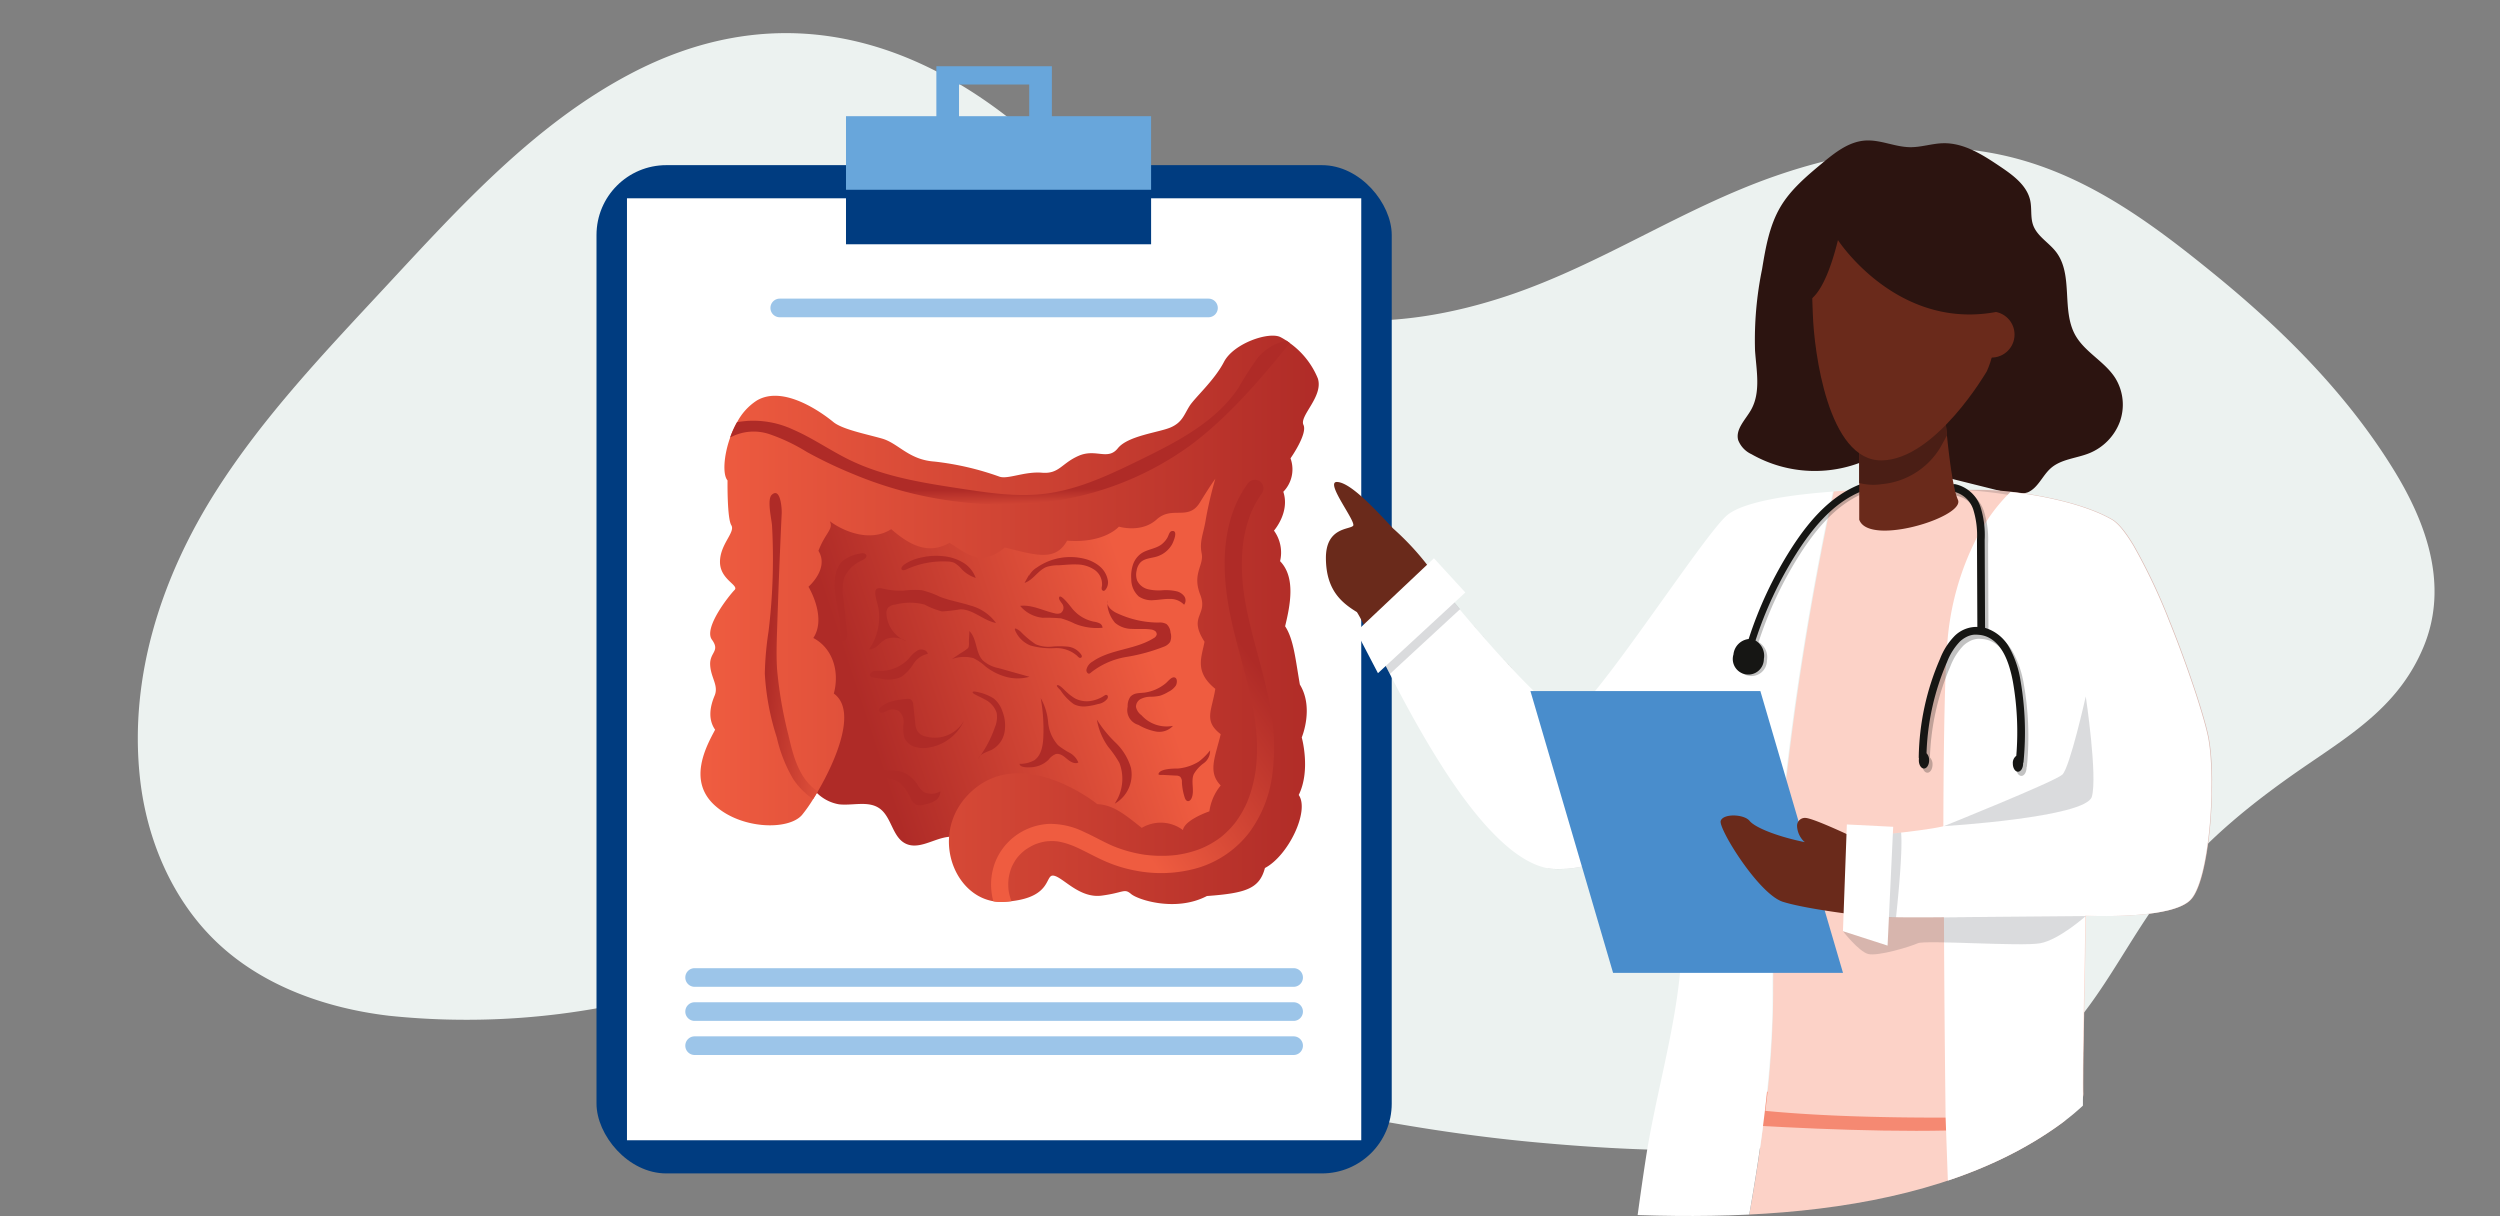 <?xml version="1.0" encoding="UTF-8"?> <svg xmlns="http://www.w3.org/2000/svg" xmlns:xlink="http://www.w3.org/1999/xlink" width="384.673" height="187.104" viewBox="0 0 384.673 187.104"><rect x="0" y="0" width="384.673" height="187.104" fill="#808080" stroke="none"/><defs><linearGradient id="a" x1="0.784" y1="0.432" x2="0.243" y2="0.57" gradientUnits="objectBoundingBox"><stop offset="0" stop-color="#ef5c40"></stop><stop offset="1" stop-color="#af2b27"></stop></linearGradient><linearGradient id="b" x1="0" y1="0.5" x2="1" y2="0.5" xlink:href="#a"></linearGradient><linearGradient id="c" x1="1.353" y1="1.084" x2="0.172" y2="0.356" xlink:href="#a"></linearGradient><linearGradient id="d" x1="0.522" y1="1.083" x2="0.517" y2="0.909" xlink:href="#a"></linearGradient><linearGradient id="e" x1="0.495" y1="0.835" x2="0.903" y2="0.404" xlink:href="#a"></linearGradient><clipPath id="f"><path d="M225.842,1273.69a106.725,106.725,0,0,0-21.508,1.823,125.1,125.1,0,0,1-37.712,1.8c-10.536-1.25-21.083-4.954-28.786-12.249-7.542-7.143-11.834-17.311-12.945-27.639-1.839-17.093,3.724-33.846,12.847-48.144,7.955-12.469,18.245-23.243,28.311-34.079,12.391-13.338,24.895-27.174,41-35.656,22.635-11.919,44.566-7.495,63.923,7.84,16.614,13.162,31.892,31.374,54.431,33.311,9.678.832,19.448-.914,28.658-4,15.591-5.223,29.171-14.61,44.726-20.021,11.553-4.018,24.044-6.044,36.084-3.888,14.7,2.632,26.342,11.253,37.642,20.474,11.489,9.375,22.131,20.032,29.926,32.731,5.473,8.915,9.185,19.361,4.913,29.586-3.946,9.44-11.369,14.171-19.422,19.669-8.884,6.065-17.464,12.832-24,21.466-7.333,9.69-12.024,21.373-22.051,28.769-22.117,16.313-57.176,15.424-83.194,13.034-22.518-2.069-44.658-7.1-66.559-12.722-15.6-4.007-31.174-8.335-47.125-10.58A149.937,149.937,0,0,0,225.842,1273.69Z" transform="translate(-124.54 -1112.736)" fill="none"></path></clipPath><clipPath id="g"><path d="M470.071,1309.983h133.95V1116.33H382.59Z" transform="translate(-382.59 -1116.33)" fill="none"></path></clipPath></defs><g transform="translate(-124.54 -1112.736)"><path d="M252.208,1285.239a98.054,98.054,0,0,0-19.76,1.675,114.942,114.942,0,0,1-34.646,1.654c-9.679-1.149-19.369-4.552-26.446-11.254-6.929-6.562-10.871-15.9-11.892-25.392-1.69-15.7,3.421-31.094,11.8-44.229,7.308-11.455,16.761-21.353,26.008-31.308,11.384-12.255,22.871-24.965,37.67-32.758,20.795-10.949,40.943-6.885,58.726,7.2,15.263,12.092,29.3,28.823,50.005,30.6,8.891.764,17.867-.84,26.329-3.674,14.323-4.8,26.8-13.423,41.09-18.393,10.613-3.692,22.089-5.553,33.15-3.572,13.505,2.418,24.2,10.338,34.582,18.809,10.555,8.613,20.331,18.4,27.493,30.07,5.029,8.19,8.439,17.787,4.513,27.18-3.624,8.673-10.444,13.02-17.843,18.071-8.161,5.572-16.044,11.789-22.047,19.721-6.737,8.9-11.047,19.636-20.258,26.43-20.319,14.987-52.527,14.171-76.43,11.974-20.687-1.9-41.027-6.52-61.148-11.688-14.333-3.682-28.639-7.657-43.293-9.72A137.658,137.658,0,0,0,252.208,1285.239Z" transform="translate(-13.396 -19.537)" fill="#ecf2f0"></path><g transform="translate(216.324 1122.93)"><g transform="translate(52.291)"><path d="M363.8,1129.369h-4.169v10.8h3.487v-7.989h10.8v7.989h3.487v-10.8H363.8Z" transform="translate(-359.628 -1129.369)" fill="#68a6db"></path></g><g transform="translate(0 15.217)"><rect width="122.361" height="155.142" rx="10.746" fill="#003c80"></rect><g transform="translate(4.688 5.101)"><rect width="112.984" height="144.939" fill="#fff"></rect></g><g transform="translate(15.994 26.228)"><path d="M386.731,1232.475a5.37,5.37,0,0,0-1-3.149c-1.555-1.737-4.377-.786-6.5.17-10.273,4.619-21.656,6.456-32.92,6.383s-22.445-2.008-33.391-4.664c.12,9.7-5.312,19.035-4.169,28.672a26.365,26.365,0,0,0,3.515,10,35.738,35.738,0,0,0,6.491,8.593,8.017,8.017,0,0,0,.9-2.665,6.365,6.365,0,0,0,5.238,5.446c2.113.233,4.5-.594,6.235.633,1.867,1.321,1.962,4.422,4.021,5.416,1.835.886,3.9-.476,5.883-.922,3.191-.715,6.347,1,9.419,2.114,7.023,2.556,14.736,2.087,22.194,1.585,4.065-.274,8.435-.666,11.542-3.3,3.83-3.251,4.516-8.824,4.686-13.845C389.333,1259.432,388.031,1245.931,386.731,1232.475Z" transform="translate(-303.572 -1209.139)" fill="url(#a)"></path><path d="M392.922,1258.825s1.416,5.037-.465,8.856c1.715,2.436-1.606,9.355-5.2,11.236-.83,3.155-2.885,3.875-8.925,4.311-4.753,2.49-10.586.6-11.665-.311s-1.079-.208-4.525.249-5.936-2.823-7.389-3.072c-1.372-.235-.189,3.2-6.492,3.927q-.554.064-1.188.1a7.19,7.19,0,0,1-1.6-.09c-6.609-1.116-9.9-11.326-3.045-17.179,7.389-6.31,17.656,1.134,19.04,2.241,2.408.11,4.124,1.495,6.836,3.653a5.7,5.7,0,0,1,6.337.332c.276-1.6,4.068-2.878,4.068-2.878a7.953,7.953,0,0,1,1.744-3.985c-2.048-2.075-.83-4.4,0-7.887-2.657-2.048-1.384-3.542-.83-6.974-3.266-2.657-2.1-4.87-1.661-7.25-2.6-4.041.609-3.985-.664-7.251s.609-4.483.222-6.365.332-3.1.664-5.369a60.737,60.737,0,0,1,1.439-6.088s-.609.775-2.38,3.653-4.262.443-6.642,2.6-5.812,1.107-5.812,1.107-2.214,2.6-7.97,2.158c-1.771,3.21-4.7,2.27-9.575,1.051-3.708,3.1-5.812.941-8.524-.719-3.542,2.048-6.586-.056-8.967-2.1-3.155,2.048-7.292.388-9.451-1.231.623,1.245-.705,1.785-1.744,4.566,1.7,2.74-1.536,5.521-1.536,5.521s2.865,4.691.747,7.887c2.989,1.578,4.068,5.148,3.155,8.552,3.632,2.585.325,10.284-2.472,15.073-.241.411-.477.8-.706,1.165a22.258,22.258,0,0,1-1.72,2.443c-2.076,2.407-9.465,2.241-13.533-1.578s-1.163-9.05.166-11.541c-1.163-1.66-.747-3.653-.083-5.23s-.581-2.74-.68-4.732,1.593-2.076.265-3.9,2.74-6.891,3.487-7.638-2.242-1.578-2.242-4.318,2.408-4.566,1.744-5.646-.581-6.891-.581-6.891c-.764-.874-.609-3.757.4-6.589a15.154,15.154,0,0,1,1.071-2.374,8.88,8.88,0,0,1,3.015-3.324c4.234-2.532,10.406,2.158,11.789,3.293s4.926,1.826,7.472,2.545,4.1,3.267,8.081,3.543a44.018,44.018,0,0,1,10.019,2.325c1.272.443,3.874-.83,6.531-.609s2.989-1.44,5.646-2.6,4.483.776,6.032-1.162,6.366-2.436,8.136-3.21,2.048-1.937,2.879-3.266,3.819-3.93,5.313-6.808,6.919-4.7,8.69-3.819a8.382,8.382,0,0,1,.925.55c.169.113.343.237.52.37a12.51,12.51,0,0,1,4.311,5.445c.886,2.768-2.879,5.756-2.214,7.14s-1.992,5.147-1.992,5.147a4.947,4.947,0,0,1-1.107,5.147c1.052,3.155-1.439,5.978-1.439,5.978a5.737,5.737,0,0,1,.941,4.7c2.435,2.491,1.55,6.808.775,10.018,1.328,1.992,1.606,5.2,2.27,8.967C394.837,1254.287,392.922,1258.825,392.922,1258.825Z" transform="translate(-300.401 -1196.997)" fill="url(#b)"></path><path d="M324.7,1282.452c-.241.411-.477.8-.706,1.165a11.161,11.161,0,0,1-3.081-3.106,22.289,22.289,0,0,1-2.507-6.371,38.8,38.8,0,0,1-1.843-9.836,49.041,49.041,0,0,1,.574-6.491q.352-2.894.52-5.807a93.069,93.069,0,0,0,.018-10.428c-.053-.975-.824-4.077-.032-4.786,1.338-1.2,1.549,2.144,1.519,2.785q-.424,9.106-.716,18.214c-.063,1.934-.12,3.873,0,5.806a63.412,63.412,0,0,0,1.747,10.166c.679,2.972,1.484,6.16,3.806,8.135C324.224,1282.088,324.462,1282.27,324.7,1282.452Z" transform="translate(-306.659 -1212.304)" fill="url(#c)"></path><path d="M393.959,1198.63c-4.5,5.606-9.527,11.446-15.271,15.723a47.742,47.742,0,0,1-25.319,9.03,60.385,60.385,0,0,1-26.626-4.609,68.217,68.217,0,0,1-7.071-3.373,28.387,28.387,0,0,0-5.82-2.765,7.6,7.6,0,0,0-6.013.541,15.152,15.152,0,0,1,1.071-2.374c.556-.1,1.143-.149,1.538-.189a14.5,14.5,0,0,1,7.118,1.347c3.033,1.316,5.758,3.25,8.735,4.691,5.318,2.575,11.261,3.5,17.1,4.39,4.236.647,8.534,1.3,12.79.79,5.209-.62,10.045-2.928,14.758-5.231,5.692-2.781,11.628-5.826,15.13-11.1a49.6,49.6,0,0,1,2.984-4.636,7.787,7.787,0,0,1,4.375-2.6C393.608,1198.373,393.782,1198.5,393.959,1198.63Z" transform="translate(-303.281 -1197.486)" fill="url(#d)"></path><path d="M342.712,1269.83a2.175,2.175,0,0,0,1.411-.643,5.979,5.979,0,0,1,1.247-.973,3.712,3.712,0,0,1,3.135.376,4.828,4.828,0,0,1-3.1-4.221,1.43,1.43,0,0,1,.194-.905,1.691,1.691,0,0,1,1.142-.525,8.9,8.9,0,0,1,4.509-.01,12.488,12.488,0,0,0,2.7,1.059,25.817,25.817,0,0,0,2.82-.325c1.977-.009,3.547,1.736,5.491,2.1a7.134,7.134,0,0,0-3.969-2.689c-1.552-.5-3.182-.758-4.7-1.355a13.479,13.479,0,0,0-2.765-1,13.2,13.2,0,0,0-2.732.061,11.529,11.529,0,0,1-3.25-.3c-.852-.2-1.261-.023-1.146.94.107.9.478,1.734.552,2.651a9.051,9.051,0,0,1-.219,2.837A8.361,8.361,0,0,1,342.712,1269.83Z" transform="translate(-316.782 -1221.546)" fill="#af2b27"></path><path d="M363.532,1275.491a5.544,5.544,0,0,1,3.265-.164,7.466,7.466,0,0,1,1.891,1.283,8.872,8.872,0,0,0,3.207,1.62,6.808,6.808,0,0,0,3.576-.017l-4.747-1.332a5.041,5.041,0,0,1-2.47-1.223c-1.118-1.229-.844-3.327-2.035-4.486,0,.5-.047,1-.07,1.495-.015.338.083.914-.173,1.165a8.375,8.375,0,0,1-1.158.784Z" transform="translate(-324.842 -1225.714)" fill="#af2b27"></path><path d="M346.757,1288.712a11.291,11.291,0,0,1,2.643-.5,1.094,1.094,0,0,1,.746.1,1.106,1.106,0,0,1,.344.831l.294,2.693a3.019,3.019,0,0,0,.374,1.367,2.035,2.035,0,0,0,1.353.808,5.166,5.166,0,0,0,5.8-2.477,7.259,7.259,0,0,1-5.572,4.183,4.415,4.415,0,0,1-2.129-.174,2.524,2.524,0,0,1-1.514-1.442,5.852,5.852,0,0,1-.1-2.109,2.2,2.2,0,0,0-.715-1.91,1.867,1.867,0,0,0-1.5-.175c-.314.074-1.046.568-1.33.4C344.52,1289.741,346.472,1288.814,346.757,1288.712Z" transform="translate(-317.744 -1232.302)" fill="#af2b27"></path><path d="M382.827,1297.55c1.058-.778,1.294-2.245,1.349-3.558a27.529,27.529,0,0,0-.4-5.979,9.163,9.163,0,0,1,1.14,3.711,6.122,6.122,0,0,0,1.519,3.532,11.011,11.011,0,0,0,1.752,1.15,3.052,3.052,0,0,1,1.385,1.519c-.589.281-1.262-.137-1.76-.558s-1.093-.9-1.726-.744a2.619,2.619,0,0,0-1.1.862,4.081,4.081,0,0,1-2.314,1.131c-.436.063-2.132.188-2.15-.494A4.39,4.39,0,0,0,382.827,1297.55Z" transform="translate(-331.419 -1232.233)" fill="#af2b27"></path><path d="M405.179,1300.85a8.8,8.8,0,0,0-2.358-3.887,18.334,18.334,0,0,1-2.893-3.561,10.154,10.154,0,0,0,1.733,4.177,16.682,16.682,0,0,1,1.739,2.5,6.827,6.827,0,0,1-.227,5.388l-.488.873A5.168,5.168,0,0,0,405.179,1300.85Z" transform="translate(-338.933 -1234.319)" fill="#af2b27"></path><path d="M418.4,1303.926a7.347,7.347,0,0,0,3.186-1.055,9.077,9.077,0,0,0,1.752-1.733,2.365,2.365,0,0,1-.981,1.977,5.3,5.3,0,0,0-1.533,1.69c-.481,1.145.164,2.536-.331,3.676-.106.246-.321.5-.586.46s-.4-.322-.479-.572a9.061,9.061,0,0,1-.427-2.327,1.131,1.131,0,0,0-.275-.859,1.056,1.056,0,0,0-.625-.167l-2.007-.105c-.351-.018-.892.1-.625-.314C415.892,1303.943,417.747,1303.926,418.4,1303.926Z" transform="translate(-344.921 -1237.314)" fill="#af2b27"></path><g transform="translate(59.379 40.731)"><path d="M402.574,1263.969l-.017-.512A1.231,1.231,0,0,0,402.574,1263.969Z" transform="translate(-399.322 -1263.457)" fill="#af2b27"></path><path d="M410.241,1268.733a1.948,1.948,0,0,0-.6-1.286,2.076,2.076,0,0,0-1.232-.243,15.107,15.107,0,0,1-6.247-1.372,3.753,3.753,0,0,1-1.185-.762,1.726,1.726,0,0,1-.434-.777l.016.509a5.112,5.112,0,0,0,1.137,2.428,4,4,0,0,0,2.621.949c.948.051,1.9-.048,2.846.082a1.523,1.523,0,0,1,.653.208.625.625,0,0,1,.3.583.9.9,0,0,1-.482.559c-2.862,1.792-6.651,1.668-9.413,3.61a1.882,1.882,0,0,0-.923,1.262c-.024.289.189.65.467.569a.593.593,0,0,0,.218-.146,11.853,11.853,0,0,1,5.462-2.412,28.062,28.062,0,0,0,5.81-1.592,1.935,1.935,0,0,0,.921-.715A2.149,2.149,0,0,0,410.241,1268.733Z" transform="translate(-397.291 -1263.78)" fill="#af2b27"></path></g><path d="M388.787,1264.495a5.824,5.824,0,0,0,3.2,1.877,3.355,3.355,0,0,1,.869.239.824.824,0,0,1,.488.7,8.954,8.954,0,0,1-4.286-.628,11.958,11.958,0,0,0-2.1-.815,24.47,24.47,0,0,0-2.808-.091,5.142,5.142,0,0,1-3.487-1.832c1.81-.215,3.527.749,5.306,1.142a1.379,1.379,0,0,0,.913-.026.988.988,0,0,0,.391-1.166c-.1-.35-.726-.849-.614-1.253C386.855,1261.928,388.549,1264.22,388.787,1264.495Z" transform="translate(-331.473 -1222.359)" fill="#af2b27"></path><path d="M381.735,1273.155a11.281,11.281,0,0,0,3.731.405,4.849,4.849,0,0,1,3.471,1.2,1.042,1.042,0,0,0,.307.268.288.288,0,0,0,.366-.078.379.379,0,0,0-.053-.369,2.862,2.862,0,0,0-2.068-1.249,12.7,12.7,0,0,0-2.493,0,5.114,5.114,0,0,1-2.445-.363,13.491,13.491,0,0,1-2.348-1.965c-.246-.2-1.125-.853-.808-.121a4.289,4.289,0,0,0,.881,1.3A4.208,4.208,0,0,0,381.735,1273.155Z" transform="translate(-330.957 -1225.471)" fill="#af2b27"></path><path d="M357.415,1252.358a7.16,7.16,0,0,1,2.936.972,4.563,4.563,0,0,1,1.94,2.362,5.374,5.374,0,0,1-2.1-1.284,4.489,4.489,0,0,0-1.231-1.06,2.829,2.829,0,0,0-1-.187,13.593,13.593,0,0,0-5.955,1.042c-.231.1-.963.523-1.135.14-.115-.256.3-.621.468-.747a7.2,7.2,0,0,1,2.7-1.073A9.93,9.93,0,0,1,357.415,1252.358Z" transform="translate(-319.934 -1218.401)" fill="#af2b27"></path><path d="M394.562,1256.063a3.624,3.624,0,0,0-1.237-2.052,5.771,5.771,0,0,0-2.155-1.11,9.032,9.032,0,0,0-7.55,1.329,3.156,3.156,0,0,0-1.217,1.351l.115-.357-.753,1.343c1.343-.43,2.081-1.955,3.4-2.459a5.868,5.868,0,0,1,1.826-.254c.955-.047,1.909-.168,2.865-.124a4.857,4.857,0,0,1,2.7.84,2.677,2.677,0,0,1,1.124,2.484,1.367,1.367,0,0,0-.04.447.327.327,0,0,0,.295.291.392.392,0,0,0,.248-.132A1.788,1.788,0,0,0,394.562,1256.063Z" transform="translate(-331.901 -1218.514)" fill="#af2b27"></path><path d="M416.618,1278.75a19,19,0,0,1-3.534,8.742,15.625,15.625,0,0,1-7.872,5.421,20.369,20.369,0,0,1-9.573.432,21.09,21.09,0,0,1-4.41-1.314c-1.674-.7-3.241-1.622-4.9-2.358l-.18-.079-.021-.009c-.108-.044-.217-.088-.327-.129q-.261-.1-.527-.191a11.147,11.147,0,0,0-1.21-.337c-.137-.029-.274-.053-.412-.078l-.075-.015-.057,0c-.194-.021-.389-.036-.584-.042a8.554,8.554,0,0,0-1.017.037c.031,0-.214.028-.237.032-.081.014-.162.029-.244.047q-.3.063-.6.15c-.16.046-.317.1-.474.153q-.146.052-.29.111l-.031.012-.052.026a10.06,10.06,0,0,0-1.034.569q-.211.137-.414.286c-.026.02-.058.045-.07.055-.094.081-.19.16-.283.243a7.93,7.93,0,0,0-.813.853c-.014.016-.023.027-.029.034s-.017.026-.029.041c-.047.069-.1.135-.143.2-.108.162-.211.328-.308.5-.108.191-.206.387-.3.585,0,.01-.112.28-.132.338a8.153,8.153,0,0,0-.31,1.127c-.019.1-.036.2-.052.293,0,.024-.019.151-.023.191-.018.194-.031.389-.036.585a8.609,8.609,0,0,0,.045,1.081s.037.237.039.249c.015.085.032.17.05.255.046.211.1.422.164.628.05.166.11.329.168.493.008.024.016.045.021.063l.006.012q-.554.064-1.188.1a7.2,7.2,0,0,1-1.6-.089,7.675,7.675,0,0,1-.2-.883,9.622,9.622,0,0,1,.548-5.294,9.276,9.276,0,0,1,3.343-4.1,9.547,9.547,0,0,1,4.849-1.629,11.792,11.792,0,0,1,5.417,1.24c.824.366,1.625.784,2.428,1.194.4.2.8.408,1.21.6.2.1.4.191.607.281.045.021.092.04.138.061l.162.069a20.876,20.876,0,0,0,4.492,1.259l.366.056.026,0,.047.005c.164.019.327.038.49.054q.581.058,1.166.082a19.613,19.613,0,0,0,2.261-.037c.243-.019.485-.042.726-.07l.157-.019.091-.013c.358-.06.715-.119,1.07-.194a16.507,16.507,0,0,0,2.189-.629c.113-.042.224-.084.335-.128l.2-.083c.12-.053.237-.1.355-.16q.485-.227.954-.49.52-.293,1.015-.629c.165-.113.326-.23.488-.348l.055-.042.15-.121a13.731,13.731,0,0,0,1.672-1.63c.08-.093.161-.188.239-.283l.112-.139.135-.177c.048-.066.1-.131.143-.2q.321-.45.608-.923.318-.526.6-1.074.14-.274.268-.555c.026-.056.139-.313.14-.313a18.1,18.1,0,0,0,.741-2.165,21.682,21.682,0,0,0,.507-2.334c.02-.125.039-.25.058-.375,0-.023.007-.042.01-.059l0-.028c.022-.189.046-.378.066-.568q.059-.569.093-1.141c.443-7.5-2.519-14.608-4.038-21.93-1.4-6.742-1.587-14.484,2.6-20.337a1.364,1.364,0,0,1,1.817-.477,1.334,1.334,0,0,1,.477,1.818,16.055,16.055,0,0,0-1.269,2.084q-.164.323-.313.65c-.031.067-.059.134-.089.2-.013.032-.031.071-.036.083-.146.364-.284.733-.408,1.105a19.74,19.74,0,0,0-.634,2.42q-.063.326-.118.651c-.018.11-.035.219-.051.328,0,.036-.023.158-.028.191-.048.37-.085.741-.115,1.114-.068.849-.094,1.7-.083,2.554q.016,1.25.129,2.5.056.639.136,1.276c.034.27.071.529.143.979.306,1.907.744,3.792,1.22,5.663.964,3.794,2.106,7.552,2.776,11.415A32.1,32.1,0,0,1,416.618,1278.75Z" transform="translate(-328.651 -1211.016)" fill="url(#e)"></path><path d="M410.23,1285.15c-.379.042-.764.043-1.14.113a1.757,1.757,0,0,0-1.006.5,2.442,2.442,0,0,0-.435,1.543,2.356,2.356,0,0,0,1.652,2.806,8.486,8.486,0,0,0,2.694,1.025,2.879,2.879,0,0,0,2.63-.873,5.2,5.2,0,0,1-4.857-1.646,2.091,2.091,0,0,1-.84-1.274,1.367,1.367,0,0,1,.743-1.219,3.3,3.3,0,0,1,1.454-.34,7.17,7.17,0,0,0,1.5-.158,5.544,5.544,0,0,0,1.264-.586,2.953,2.953,0,0,0,1.179-.983c.2-.344.289-1.215-.281-1.259-.465-.036-.969.671-1.3.93A6.519,6.519,0,0,1,410.23,1285.15Z" transform="translate(-341.916 -1230.215)" fill="#af2b27"></path><path d="M372.005,1287.441a4.262,4.262,0,0,1,1.3,1.935,5.94,5.94,0,0,1,.341,3.23,3.871,3.871,0,0,1-1.812,2.625c-.4.226-.852.363-1.269.568a2,2,0,0,0-1,.924,17.425,17.425,0,0,0,2.613-4.916,3.94,3.94,0,0,0,.256-2.177,3.572,3.572,0,0,0-1.87-2.081c-.491-.277-1.012-.5-1.506-.77-.562-.31-.328-.517.194-.39A7.393,7.393,0,0,1,372.005,1287.441Z" transform="translate(-326.857 -1231.589)" fill="#af2b27"></path><path d="M413.169,1248.148c-.913.658-2.149.72-3.077,1.355a3.5,3.5,0,0,0-1.289,1.768,5.631,5.631,0,0,0-.247,2.2,3.569,3.569,0,0,0,1.14,2.641,3.51,3.51,0,0,0,2.333.575c.818-.037,1.628-.2,2.447-.184a2.932,2.932,0,0,1,2.207.893,1.108,1.108,0,0,0,.008-1.326,2.065,2.065,0,0,0-1.185-.747,7.526,7.526,0,0,0-2.193-.151,7.252,7.252,0,0,1-2.192-.164,2.481,2.481,0,0,1-1.66-1.339,2.683,2.683,0,0,1-.08-1.531,2.437,2.437,0,0,1,.566-1.228c.631-.659,1.659-.664,2.532-.927a4.1,4.1,0,0,0,2.307-1.8c.207-.345,1.1-2.333,0-2.12-.371.072-.486.689-.654.979A3.524,3.524,0,0,1,413.169,1248.148Z" transform="translate(-342.266 -1215.985)" fill="#af2b27"></path><path d="M392.655,1286.778a3.882,3.882,0,0,0,2.324.423,5.2,5.2,0,0,0,2.225-.844.477.477,0,0,1,.3-.112.292.292,0,0,1,.236.258.56.56,0,0,1-.1.357,2.207,2.207,0,0,1-1.427.8,10.207,10.207,0,0,1-1.858.362,3.436,3.436,0,0,1-1.842-.33,7.9,7.9,0,0,1-2.048-2.13c-.11-.127-.848-.785-.468-.812.352-.025,1.03.73,1.273.949A7.793,7.793,0,0,0,392.655,1286.778Z" transform="translate(-335.047 -1230.969)" fill="#af2b27"></path><path d="M335.534,1255.483a6.594,6.594,0,0,0-.12,2.855l.578,5.516a1.57,1.57,0,0,1-.116,1c-.181.291-.665.4-.859.12a.809.809,0,0,1-.081-.5,14.747,14.747,0,0,0-.076-2.417c-.283-2.476-1.19-4.986-.558-7.4a3.786,3.786,0,0,1,.938-1.756,5.54,5.54,0,0,1,2.668-1.193,1.636,1.636,0,0,1,.629-.07c.495.075.593.531.233.807-.344.264-.866.437-1.243.7A5.008,5.008,0,0,0,335.534,1255.483Z" transform="translate(-313.441 -1218.148)" fill="#af2b27"></path><path d="M348.964,1277.18a4.686,4.686,0,0,1,1.362-1.261c.568-.259,1.408-.049,1.522.564a3.41,3.41,0,0,0-2.208,1.543,6.79,6.79,0,0,1-1.885,2.006,5,5,0,0,1-3.289.23c-.3-.05-1.344-.081-1.495-.389-.143-.291.24-.639.474-.729a5.98,5.98,0,0,1,1.427-.023,6.52,6.52,0,0,0,1.53-.311A6.044,6.044,0,0,0,348.964,1277.18Z" transform="translate(-316.87 -1227.509)" fill="#af2b27"></path><path d="M352.736,1307.815a2.646,2.646,0,0,1-2.566.109,3.51,3.51,0,0,1-.857-.973,5.11,5.11,0,0,0-2.437-2.114,7.433,7.433,0,0,0-2.066-.2,14.114,14.114,0,0,1-2.11-.223,3.018,3.018,0,0,1-1.349-.507,1.2,1.2,0,0,1-.458-1.283l-.241-.479a2.259,2.259,0,0,0-.1,2.442,2.4,2.4,0,0,0,1.355.781c.81.211,1.653.251,2.479.384a4.6,4.6,0,0,1,2.3.921,8.187,8.187,0,0,1,1.546,2.36,1.848,1.848,0,0,0,.771.84,2.043,2.043,0,0,0,1.3-.018,4.909,4.909,0,0,0,1.626-.591A1.67,1.67,0,0,0,352.736,1307.815Z" transform="translate(-315.821 -1237.703)" fill="#af2b27"></path></g><path d="M385.375,1190.579H319.409a1.434,1.434,0,0,1-1.433-1.434h0a1.433,1.433,0,0,1,1.433-1.433h65.965a1.434,1.434,0,0,1,1.434,1.433h0A1.434,1.434,0,0,1,385.375,1190.579Z" transform="translate(-291.212 -1167.173)" fill="#9cc5e9"></path><path d="M390.2,1358.682H298.034a1.434,1.434,0,0,1-1.434-1.434h0a1.434,1.434,0,0,1,1.434-1.433H390.2a1.434,1.434,0,0,1,1.434,1.433h0A1.434,1.434,0,0,1,390.2,1358.682Z" transform="translate(-282.936 -1232.253)" fill="#9cc5e9"></path><path d="M390.2,1367.24H298.034a1.434,1.434,0,0,1-1.434-1.433h0a1.434,1.434,0,0,1,1.434-1.434H390.2a1.434,1.434,0,0,1,1.434,1.434h0A1.434,1.434,0,0,1,390.2,1367.24Z" transform="translate(-282.936 -1235.566)" fill="#9cc5e9"></path><path d="M390.2,1375.8H298.034a1.434,1.434,0,0,1-1.434-1.434h0a1.434,1.434,0,0,1,1.434-1.434H390.2a1.434,1.434,0,0,1,1.434,1.434h0A1.434,1.434,0,0,1,390.2,1375.8Z" transform="translate(-282.936 -1238.88)" fill="#9cc5e9"></path></g><g transform="translate(38.389 7.685)"><rect width="46.946" height="11.337" fill="#68a6db"></rect></g><g transform="translate(38.389 19.022)"><rect width="46.946" height="8.37" fill="#003c80"></rect></g></g><g transform="translate(124.54 1112.736)"><g clip-path="url(#f)"><path d="M618.933,1184.581c-1.624-2.576-4.718-4-6.188-6.664-2.135-3.877-.243-9.258-2.939-12.768-1.114-1.451-2.921-2.415-3.532-4.139-.42-1.188-.178-2.509-.436-3.742-.492-2.348-2.644-3.918-4.634-5.257-2.66-1.791-5.549-3.652-8.756-3.585-1.708.035-3.373.626-5.082.61-2.358-.021-4.625-1.2-6.977-1.019-2.527.191-4.651,1.888-6.6,3.51-2.38,1.983-4.807,4.021-6.385,6.687-1.711,2.892-2.289,6.295-2.836,9.61a54.135,54.135,0,0,0-1.078,12.5c.214,3.1.914,6.446-.622,9.147-.857,1.506-2.413,2.953-1.973,4.628a3.958,3.958,0,0,0,2.044,2.173,19.675,19.675,0,0,0,18.247.652l20.473,5.112a5.962,5.962,0,0,0,3.818.1c1.578-.7,2.234-2.578,3.532-3.715,1.595-1.4,3.914-1.5,5.881-2.285a8.386,8.386,0,0,0,4.731-4.846A7.8,7.8,0,0,0,618.933,1184.581Z" transform="translate(-293.444 -1126.388)" fill="#2c1410"></path><g transform="translate(158.147 2.202)"><g clip-path="url(#g)"><g transform="translate(45.868 29.596)"><path d="M561.082,1416.175h52.285c-.276-5.492-.759-10.974-1.328-16.45q-.385-3.723-.812-7.443h-.007l-.765.034-.089,0-.189.008-.089,0-.14.006-.1,0-.236.01-.3.012-.179.006-.226.009-.086,0-.131,0-.2.007-.257.009-.987.034-.3.01c-3.311.106-8.285.228-14.017.246-1.085.006-2.2,0-3.33,0-1.285-.006-2.6-.018-3.925-.036l-.666-.01-.669-.011q-1.439-.025-2.9-.063l-.887-.024c-.194-.006-.387-.01-.578-.017q-.257-.006-.513-.016l-.067,0q-.579-.018-1.16-.04c-.294-.01-.586-.02-.879-.033q-.335-.012-.669-.027l-.195-.007-.039,0c-.363-.013-.726-.03-1.09-.047s-.751-.035-1.126-.055q-.777-.039-1.551-.082l-.58-.034q-.868-.051-1.728-.108l-.677-.046c-.226-.015-.45-.031-.674-.048l-.326-.025-.6-.047c-.251-.02-.5-.039-.753-.059q-.691-.057-1.374-.118c-.282-.026-.564-.052-.845-.079q-.137,1.156-.29,2.326C563.892,1401.194,562.58,1408.735,561.082,1416.175Z" transform="translate(-497.559 -1252.516)" fill="#fcd2c7"></path><path d="M546.6,1390.72s49.566,4.082,59.018-.856c-22.376-8.594-56.562-2.1-56.562-2.1Z" transform="translate(-491.953 -1250.1)" fill="#f58972"></path><path d="M469.662,1274.429c.056.11.113.222.171.337C469.774,1274.651,469.717,1274.539,469.662,1274.429Z" transform="translate(-462.167 -1207.133)" fill="#ed7085"></path><path d="M470.136,1275.363h0c-.021-.042-.043-.084-.064-.127Z" transform="translate(-462.325 -1207.445)" fill="#ed7085"></path><path d="M470.309,1275.7h0c-.045-.087-.088-.175-.131-.26C470.221,1275.53,470.265,1275.616,470.309,1275.7Z" transform="translate(-462.366 -1207.526)" fill="#ed7085"></path><path d="M470.46,1276l.223.441c-.077-.15-.152-.3-.224-.441l-.067-.133C470.415,1275.915,470.438,1275.958,470.46,1276Z" transform="translate(-462.449 -1207.691)" fill="#ed7085"></path><path d="M474.432,1283.784q.226.437.46.884l-.039-.071C474.71,1284.323,474.569,1284.051,474.432,1283.784Z" transform="translate(-464.013 -1210.755)" fill="#ed7085"></path><path d="M475.44,1285.715l.351.665c-.118-.223-.235-.443-.351-.662Z" transform="translate(-464.404 -1211.502)" fill="#ed7085"></path><path d="M545.228,1354.948l.77.441-3.092,18.649c-.509-3.1.959-8.392,1.927-13.449a33.581,33.581,0,0,0,.359-4.39C545.206,1355.8,545.218,1355.381,545.228,1354.948Z" transform="translate(-490.482 -1238.305)" fill="#ed7085"></path><path d="M636.458,1280.986c0,.245,0,.49-.005.741,0,.059,0,.12,0,.182,0,.214-.007.426-.013.643q-.008.356-.02.718c-.01.329-.026.661-.039.993-.008.128-.015.256-.02.383-.013.235-.026.473-.041.71-.036.572-.077,1.147-.122,1.714-.011.11-.021.219-.031.329-.015.174-.033.345-.048.517-.012.145-.029.291-.043.436-.1.966-.222,1.911-.363,2.815-.023.159-.048.314-.072.468-.107.638-.222,1.253-.347,1.838-.018.1-.041.192-.061.286-.041.186-.085.371-.127.552-.02.092-.044.181-.067.271s-.044.176-.066.263c-.046.174-.094.345-.141.511s-.1.329-.148.487-.1.313-.153.463-.105.293-.159.435c-.11.281-.222.543-.337.786q-.088.18-.177.345a5.226,5.226,0,0,1-.482.735c-.031.039-.059.072-.089.1s-.067.075-.1.111-.074.073-.112.11-.059.053-.089.079c-.052.045-.108.09-.164.133s-.11.081-.169.122-.135.092-.21.135-.145.086-.222.131c-.166.092-.345.179-.534.263l-.217.092q-.268.112-.56.207c-.194.067-.4.131-.6.189-.1.031-.207.061-.314.087s-.215.056-.324.082a.071.071,0,0,1-.018,0c-.1.026-.207.049-.312.072-.469.107-.96.2-1.463.278-.151.02-.3.044-.452.066a.025.025,0,0,0-.013,0c-.227.033-.46.064-.692.089-.956.115-1.934.195-2.884.248l-.439.023q-.233.012-.462.02l-.655.023-.257.007c-1.164.031-2.223.028-3.062.016-.041,0-.082,0-.121,0-.157,0-.306-.005-.446-.01h-.041c-.823-.018-1.321-.045-1.321-.045v.063a.606.606,0,0,0,0,.069l0,.164,0,.132,0,.118,0,.059c0,.03,0,.06,0,.094s0,.094,0,.142l0,.174-.011.531-.012.564c0,.041,0,.082,0,.123l-.007.434c0,.056-.005.113-.005.172s0,.115,0,.175c0,.118-.005.238-.008.363,0,.062,0,.126,0,.189,0,.118-.005.24-.009.363,0,.071,0,.142,0,.216v.008c0,.2-.01.407-.012.621l0,.1c0,.124,0,.25-.008.38,0,.089,0,.178,0,.271l0,.122q-.008.361-.015.736c0,.14-.008.281-.008.422l-.08,3.921,0,.15-.018.876c0,.155,0,.311-.007.464-.01.541-.02,1.086-.031,1.627,0,.363-.012.726-.02,1.086,0,.27-.007.541-.012.81-.007.36-.013.718-.021,1.07,0,.127,0,.258-.005.385s0,.27-.007.406c0,.174-.005.348-.008.519,0,.086,0,.174,0,.257,0,.172,0,.343-.008.511,0,.059,0,.115,0,.171-.01.619-.018,1.219-.028,1.793,0,.156-.006.312-.008.465,0,.086,0,.174,0,.258,0,.218-.007.431-.01.641,0,.471-.01.92-.016,1.34,0,.149,0,.292,0,.433,0,.078,0,.157,0,.235-.012,1.586-.012,2.7.005,3.065a2,2,0,0,1-.031.468c-.01.053-.023.11-.036.163l-.007.028c-.013.049-.028.1-.044.143a3.052,3.052,0,0,1-.56.958,1.139,1.139,0,0,1-.074.087,5.1,5.1,0,0,1-.733.689l-.122.094c-.044.036-.09.067-.133.1s-.072.048-.108.074c-.077.054-.153.1-.227.151a.89.89,0,0,1-.107.069c-.107.067-.209.129-.3.177-.151.085-.262.141-.315.166l-.028.016h-.006c-.174.008-8.019.377-18.3.409q-1.627.006-3.33,0c-1.285-.006-2.6-.018-3.926-.036l-.666-.01-.669-.012q-1.44-.026-2.9-.062l-.887-.024-.579-.017-.512-.016-.067,0-1.161-.039-.879-.033-.669-.026-.195-.009h-.039l-1.09-.048-1.126-.054q-.777-.039-1.551-.082l-.58-.034q-.868-.051-1.728-.108l-.677-.047q-.338-.023-.674-.048l-.327-.024-.6-.047-.753-.059q-.691-.058-1.374-.119l-.845-.078a151.724,151.724,0,0,0,1.2-17.954c-.066-36.375,9.327-77.353,9.327-77.353.325-.023.637-.046.938-.064a.6.6,0,0,1,.074-.005c.089,0,.176-.012.263-.018l.191-.01c.056,0,.113-.006.169-.011.151-.01.3-.018.439-.025h0l.205-.011.3-.015.289-.015.161-.008c.422-.043.789-.033,1.213-.069v.018c.1,0,.2-.008.275-.008l.374-.01H600.57c.373,0,.756.005,1.15.018h0c.4.012.81.033,1.229.056l.464.031c.251.018.506.036.762.059.156.013.314.026.475.043s.3.029.455.044l.443.047.181.02c.207.023.416.049.626.074l.139.015.63.085c.21.028.422.059.631.089.041.005.08.013.115.018l.669.1c.235.038.473.079.71.12.271.045.539.094.807.143q.842.157,1.673.337c.176.038.351.077.525.116l.521.121c.194.045.389.094.58.14.268.067.531.135.794.2l.337.093c.107.027.215.058.319.086.049.015.094.029.141.041.181.051.36.1.536.157q.655.2,1.283.407c.1.03.191.064.288.1.294.1.583.207.864.314.066.023.133.049.2.074s.11.043.164.064l.288.115c.094.038.189.077.283.118.052.02.1.042.151.063.088.036.174.074.259.112a18.99,18.99,0,0,1,1.888.953,3.445,3.445,0,0,1,.406.281c.033.028.069.056.1.085a7.607,7.607,0,0,1,.942.963c.044.051.085.1.129.156s.086.107.13.164.086.11.131.168c.173.227.349.473.528.73l.118.174c.078.116.158.235.237.357h0q.3.458.6.965a89.786,89.786,0,0,1,5.53,11.7c.133.322.26.644.389.968.089.224.178.452.266.677s.166.422.245.633c.051.128.1.255.148.381.087.225.174.45.258.675.853,2.247,1.638,4.452,2.314,6.467.1.3.2.6.3.891.292.881.557,1.717.794,2.5.029.086.054.174.08.258l.077.253c.014.042.026.083.039.125.032.1.062.207.091.309.011.039.023.074.033.11.041.145.082.286.123.425q.214.743.383,1.379c.046.174.089.343.127.5.06.229.112.446.156.647v0c.015.067.029.132.043.2s.023.1.034.151c.094.452.176.955.245,1.5.036.271.066.555.1.849.022.219.043.442.061.67.006.077.012.153.018.231.023.311.044.633.061.963s.031.653.044.991c.005.175.01.352.015.531.008.339.015.683.018,1.034C636.455,1280.572,636.458,1280.779,636.458,1280.986Z" transform="translate(-500.109 -1192.153)" fill="#fcd2c7"></path><g transform="translate(34.094 43.582)"><path d="M529.316,1308.709s.1,2.326.207,5.776c-3.087,3.788-8.127,8.014-15.178,7.846a7.762,7.762,0,0,1-1.28-.145C523.985,1320.715,529.316,1308.709,529.316,1308.709Z" transform="translate(-513.064 -1263.986)" fill="#0c1320" opacity="0.15"></path><path d="M654.782,1280.986c0,.245,0,.49-.006.741,0,.059,0,.12,0,.182,0,.214-.007.426-.013.643q-.008.356-.02.718c-.01.329-.026.661-.039.993-.008.128-.015.256-.02.383-.013.235-.026.473-.041.71-.036.572-.077,1.147-.122,1.714-.011.11-.021.219-.031.329-.015.174-.033.345-.048.517-.012.145-.029.291-.043.436-.1.966-.222,1.911-.363,2.815-.023.159-.048.314-.072.468-.107.638-.222,1.253-.347,1.838-.018.1-.041.192-.061.286-.041.186-.085.371-.128.552-.02.092-.043.181-.067.271s-.044.176-.066.263c-.046.174-.094.345-.141.511s-.1.329-.148.487-.1.313-.153.463-.105.293-.159.435c-.11.281-.222.543-.337.786q-.088.18-.177.345a5.216,5.216,0,0,1-.482.735c-.031.039-.059.072-.089.1s-.067.075-.1.111-.074.073-.112.11-.059.053-.089.079c-.052.045-.108.09-.164.133s-.11.081-.169.122-.135.092-.21.135-.145.086-.222.131c-.166.092-.345.179-.534.263l-.217.092c-.179.075-.365.144-.56.207s-.4.131-.6.189c-.1.031-.207.061-.314.087s-.215.056-.324.082a.071.071,0,0,1-.018,0c-.1.026-.207.049-.312.072-.469.107-.96.2-1.463.278-.151.02-.3.044-.452.066a.025.025,0,0,0-.013,0c-.23.031-.46.061-.692.089-.956.115-1.934.195-2.884.248l-.439.023q-.233.012-.462.02l-.655.023-.257.007c-1.164.031-2.223.028-3.062.016-.041,0-.082,0-.121,0-.158,0-.306-.005-.446-.01h-.041l-.163,0c4.04-.111,9.317-.623,11.1-2.462,3.037-3.129,4.012-18.969,2.712-25.223s-9.91-30.447-14.745-33.288c-2.936-1.72-7.592-3.037-12.189-3.806-1.171-.2-2.339-.357-3.473-.48-1.607-.177-3.148-.273-4.538-.289-.127,0-.255,0-.381,0h3.9c.373,0,.756.005,1.15.018h0c.4.012.81.033,1.229.056l.464.031c.251.018.506.036.762.059.156.013.314.026.475.043s.3.029.455.044l.443.047.181.02c.207.023.416.049.626.074l.138.015.63.085c.21.028.422.059.631.089.041.005.08.013.115.018l.669.1c.235.038.473.079.71.12.271.045.539.094.807.143q.842.157,1.673.337c.176.038.351.077.525.116l.522.121c.194.045.389.094.58.14.268.067.531.135.794.2l.337.093c.107.027.215.058.319.086.049.015.094.029.141.041.181.051.36.1.536.157q.656.2,1.283.407c.1.03.191.064.288.1.294.1.583.207.864.314.066.023.133.049.2.074s.11.043.164.064l.288.115c.094.038.189.077.283.118.052.02.1.042.151.063.088.036.174.074.259.112a18.99,18.99,0,0,1,1.888.953,3.45,3.45,0,0,1,.406.281c.033.028.069.056.1.085a7.607,7.607,0,0,1,.942.963c.044.051.085.1.129.156s.086.107.13.164.086.11.131.168c.173.227.349.473.528.73l.118.174c.078.116.157.235.237.357h0c.2.306.4.629.6.965a89.778,89.778,0,0,1,5.53,11.7c.133.322.26.644.389.968.089.224.178.452.266.677s.166.422.245.633c.051.128.1.255.148.381.087.225.174.45.258.675.853,2.247,1.638,4.452,2.314,6.467.1.3.2.6.3.891.292.881.557,1.717.794,2.5.029.086.054.174.08.258l.077.253c.014.042.026.083.039.125.031.105.06.209.091.309.011.039.023.074.033.11.041.145.082.286.123.425q.214.743.383,1.379c.043.174.087.343.127.5q.086.346.156.647v0c.014.067.029.132.043.2s.02.1.031.151c.094.452.175.955.248,1.5.036.271.066.555.1.849.02.219.042.442.061.67.006.077.012.153.018.231.023.311.044.633.061.963s.031.653.043.991c.005.175.01.352.015.531.008.339.015.683.018,1.034C654.779,1280.572,654.782,1280.779,654.782,1280.986Z" transform="translate(-552.527 -1235.735)" fill="#0c1320" opacity="0.15"></path></g><path d="M457.433,1245.54c.055,4.844,2.386,6.76,4.77,8.224.1.152.223.36.368.621.408.732.984,1.868,1.709,3.3,4.281-2.406,7.52-7.845,9.038-10.8q-.327-.416-.636-.816a41.618,41.618,0,0,0-4.916-5.182c-3.121-3.343-6.6-7.046-8.6-7.147s2.994,6.142,2.451,6.746S457.378,1240.7,457.433,1245.54Z" transform="translate(-457.432 -1191.378)" fill="#6a2a1b"></path><path d="M473.193,1281.381c.061.118.123.237.184.358h0C473.315,1281.62,473.254,1281.5,473.193,1281.381Z" transform="translate(-463.534 -1209.824)" fill="#6a2a1b"></path><path d="M474.163,1283.264l.048.094c-.032-.063-.064-.126-.1-.188Z" transform="translate(-463.89 -1210.517)" fill="#6a2a1b"></path><path d="M477.926,1290.366q.285.522.578,1.053Q478.21,1290.889,477.926,1290.366Z" transform="translate(-465.366 -1213.303)" fill="#6a2a1b"></path><path d="M494.436,1269.633q.349.408.7.814l-.436-.5Z" transform="translate(-471.758 -1205.276)" fill="#6a2a1b"></path><path d="M496.37,1271.873q.5.578,1.009,1.15c-.116-.127-.228-.257-.339-.384Q496.7,1272.259,496.37,1271.873Z" transform="translate(-472.507 -1206.144)" fill="#6a2a1b"></path><path d="M499.356,1275.261q.386.432.771.859Q499.741,1275.694,499.356,1275.261Z" transform="translate(-473.663 -1207.455)" fill="#6a2a1b"></path><path d="M503.322,1279.608c-.058-.06-.115-.123-.176-.183s-.115-.124-.175-.189q-.616-.661-1.245-1.349Q502.533,1278.77,503.322,1279.608Z" transform="translate(-474.58 -1208.472)" fill="#6a2a1b"></path><path d="M612.6,1301.683h0q.007,1.939.017,3.862c.042,8.32.117,16.284.187,22.6.018,1.564.035,3.028.051,4.37l.07,1.984.771,21.5h20.286v-27.1q0-.088,0-.178c-.018-.363-.018-1.479-.006-3.066,0-.076,0-.156,0-.235,0-.14,0-.283,0-.432.005-.42.011-.87.016-1.34,0-.21,0-.424.009-.641,0-.084,0-.172,0-.258,0-.153,0-.309.008-.465.01-.574.018-1.174.028-1.793,0-.056,0-.112,0-.171,0-.169.005-.34.009-.51,0-.084,0-.172,0-.258,0-.172,0-.345.008-.519,0-.135,0-.27.007-.405s0-.259.005-.386c.009-.352.013-.71.021-1.07,0-.268.01-.54.012-.81.009-.36.017-.723.021-1.085.011-.542.021-1.087.031-1.628,0-.153,0-.309.007-.464l.018-.876,0-.151.08-3.92c0-.141,0-.281.008-.422q.007-.376.015-.735l0-.123c0-.093,0-.182,0-.271,0-.13,0-.256.008-.38l0-.1c0-.214.008-.421.012-.621v-.008c0-.073,0-.145,0-.216,0-.123.006-.245.008-.363,0-.064,0-.128,0-.189,0-.125.006-.245.008-.363,0-.061,0-.12,0-.175s0-.116.005-.172l.007-.435c0-.04,0-.082,0-.123l.012-.564.011-.532,0-.174c0-.048,0-.1,0-.143s0-.064,0-.094l0-.059,0-.118,0-.134,0-.162a.5.5,0,0,1,0-.07v-.063s.5.028,1.319.045h.042c.14,0,.289.008.447.011.038,0,.079,0,.12,0,.84.012,1.9.015,3.062-.016l.257-.007.655-.023c.154-.006.307-.012.462-.021l.439-.023c.951-.054,1.928-.133,2.884-.248.232-.025.464-.056.691-.089a.025.025,0,0,1,.014,0c.15-.022.3-.045.452-.066.5-.082.993-.172,1.462-.278.105-.023.21-.047.313-.072a.068.068,0,0,0,.018,0c.109-.026.216-.055.324-.082s.211-.056.314-.087c.206-.058.409-.122.6-.189s.38-.132.559-.207l.217-.092c.189-.084.368-.171.534-.263.077-.044.151-.084.222-.13s.144-.089.21-.135.115-.081.169-.122.112-.088.164-.133l.089-.079c.039-.036.077-.074.113-.11l.1-.11c.03-.033.059-.066.089-.1a5.1,5.1,0,0,0,.483-.735c.059-.11.117-.224.176-.345.116-.242.228-.505.338-.786.053-.141.108-.286.159-.435s.1-.3.153-.462.1-.322.148-.489.095-.337.142-.51c.022-.087.042-.174.066-.263s.046-.179.067-.271c.043-.181.086-.366.128-.552.02-.094.044-.189.062-.286.124-.585.239-1.2.346-1.838.023-.153.049-.31.072-.468.14-.9.26-1.849.363-2.815.015-.145.031-.291.043-.436.015-.172.033-.343.048-.517.011-.11.021-.219.032-.329.045-.567.086-1.142.122-1.715.015-.237.028-.474.04-.708.006-.128.013-.256.021-.384.012-.332.029-.665.038-.993.009-.24.016-.48.021-.718,0-.04,0-.079,0-.118h0c0-.057,0-.113,0-.169,0-.011,0-.023,0-.034,0-.05,0-.1,0-.149l0-.172c0-.061,0-.123,0-.181,0-.251.006-.5.006-.741,0-.207,0-.414,0-.615,0-.351-.01-.694-.018-1.035,0-.179-.01-.355-.015-.531-.014-.338-.026-.67-.044-.992s-.039-.651-.061-.963c-.005-.077-.012-.154-.018-.231-.018-.228-.038-.452-.06-.67-.031-.294-.061-.577-.1-.848-.069-.547-.151-1.05-.245-1.5-.011-.049-.02-.1-.034-.151s-.029-.128-.043-.195v0c-.044-.2-.1-.417-.155-.646-.039-.161-.083-.329-.128-.5q-.169-.637-.384-1.38c-.041-.138-.082-.279-.123-.424-.009-.036-.022-.071-.033-.109-.031-.1-.06-.2-.092-.31l-.038-.124-.077-.253c-.026-.084-.051-.172-.08-.258-.237-.78-.5-1.614-.794-2.5-.094-.291-.194-.59-.3-.891-.677-2.016-1.461-4.22-2.314-6.467-.084-.224-.171-.45-.258-.675-.048-.125-.1-.253-.148-.381-.08-.211-.161-.421-.245-.633s-.177-.452-.266-.677c-.128-.325-.255-.647-.389-.968a89.944,89.944,0,0,0-5.53-11.7l-.076-.126c-.051-.084-.1-.167-.153-.25l-.11-.178q-.131-.21-.261-.409h0l-.059-.091-.118-.178-.059-.088-.118-.174c-.18-.257-.355-.5-.529-.73-.044-.059-.088-.115-.13-.169s-.088-.11-.13-.164-.085-.105-.128-.156a7.734,7.734,0,0,0-.943-.963c-.032-.028-.068-.056-.1-.084a3.286,3.286,0,0,0-.407-.281,19.042,19.042,0,0,0-1.887-.953c-.085-.039-.171-.077-.259-.112-.048-.02-.1-.043-.151-.063-.094-.041-.189-.08-.284-.118s-.191-.077-.287-.115c-.055-.02-.108-.044-.164-.064s-.13-.051-.2-.074q-.422-.16-.864-.313c-.1-.033-.191-.067-.288-.1q-.628-.212-1.283-.407c-.175-.053-.355-.107-.536-.157-.045-.012-.091-.026-.14-.041-.1-.028-.212-.059-.319-.086l-.337-.093c-.263-.069-.526-.138-.795-.2-.192-.045-.386-.095-.58-.14l-.522-.121c-.173-.04-.349-.079-.525-.117q-.833-.179-1.674-.337c-.268-.048-.536-.1-.806-.142-.238-.042-.475-.083-.71-.121s-.447-.069-.669-.1c-.036,0-.074-.013-.115-.018-.21-.031-.422-.061-.632-.09l-.63-.085-.138-.015c-.209-.025-.419-.051-.626-.074l-.181-.019q-.227.213-.483.474a26.4,26.4,0,0,0-3.277,4.127q-.189.288-.376.593-.319.513-.635,1.072h0q-.244.433-.487.894h0a42.478,42.478,0,0,0-4.489,16.268q-.074.856-.123,1.746c0,.06-.007.121-.01.181q-.025.475-.048.983-.046,1.009-.086,2.139h0c-.21,5.88-.305,14.086-.329,22.961,0,.088,0,.175,0,.263h0C612.581,1292.415,612.586,1297.072,612.6,1301.683Z" transform="translate(-517.499 -1192.341)" fill="#fff"></path><path d="M602.8,1340.887l21.814-.188s-4.1,3.65-7,4.185-17.7-.535-18.856,0-6.187,2.05-7.64,1.649-3.865-3.5-3.865-3.5l7.493-5.546Z" transform="translate(-507.691 -1231.544)" fill="#0c1320" opacity="0.15"></path><path d="M589.907,1320.832s10.078-.838,13.675-1.659,6.833-1.7,6.833-1.7v15.589s-17.8.3-19.125-.177S589.907,1320.832,589.907,1320.832Z" transform="translate(-508.719 -1223.799)" fill="#fff"></path><path d="M590.16,1327.632c.167,3.163.513,6.664,1.228,6.92a34.5,34.5,0,0,0,5.154.253c.208-1.91,1.055-10.021.782-13.031-2.783.317-5.537.566-6.718.67C590.439,1323.582,590.275,1325.5,590.16,1327.632Z" transform="translate(-508.817 -1225.462)" fill="#0c1320" opacity="0.15"></path><path d="M612.6,1307.548s21.871-1.328,22.763-4.537-.939-15.424-.939-15.424-2.449,10.966-3.608,12.036S612.6,1307.548,612.6,1307.548Z" transform="translate(-517.504 -1212.227)" fill="#0c1320" opacity="0.15"></path><path d="M469.662,1274.429c.056.11.113.222.171.337C469.774,1274.651,469.717,1274.539,469.662,1274.429Z" transform="translate(-462.167 -1207.133)" fill="#fff"></path><path d="M470.136,1275.363h0c-.021-.042-.043-.084-.064-.127Z" transform="translate(-462.325 -1207.445)" fill="#fff"></path><path d="M470.309,1275.7h0c-.045-.087-.088-.175-.131-.26C470.221,1275.53,470.265,1275.616,470.309,1275.7Z" transform="translate(-462.366 -1207.526)" fill="#fff"></path><path d="M470.46,1276l.223.441c-.077-.15-.152-.3-.224-.441l-.067-.133C470.415,1275.915,470.438,1275.958,470.46,1276Z" transform="translate(-462.449 -1207.691)" fill="#fff"></path><path d="M473.193,1281.381c.061.118.123.237.184.358h0C473.315,1281.62,473.254,1281.5,473.193,1281.381Z" transform="translate(-463.534 -1209.824)" fill="#fff"></path><path d="M474.163,1283.264l.048.094c-.032-.063-.064-.126-.1-.188Z" transform="translate(-463.89 -1210.517)" fill="#fff"></path><path d="M474.432,1283.784q.226.437.46.884l-.039-.071C474.71,1284.323,474.569,1284.051,474.432,1283.784Z" transform="translate(-464.013 -1210.755)" fill="#fff"></path><path d="M475.44,1285.715l.351.665c-.118-.223-.235-.443-.351-.662Z" transform="translate(-464.404 -1211.502)" fill="#fff"></path><path d="M477.926,1290.366q.285.522.578,1.053Q478.21,1290.889,477.926,1290.366Z" transform="translate(-465.366 -1213.303)" fill="#fff"></path><path d="M494.436,1269.633q.349.408.7.814l-.436-.5Z" transform="translate(-471.758 -1205.276)" fill="#fff"></path><path d="M496.37,1271.873q.5.578,1.009,1.15c-.116-.127-.228-.257-.339-.384Q496.7,1272.259,496.37,1271.873Z" transform="translate(-472.507 -1206.144)" fill="#fff"></path><path d="M499.356,1275.261q.386.432.771.859Q499.741,1275.694,499.356,1275.261Z" transform="translate(-473.663 -1207.455)" fill="#fff"></path><path d="M501.726,1277.887q.807.883,1.6,1.721c-.058-.06-.115-.123-.176-.183s-.115-.124-.175-.189Q502.355,1278.575,501.726,1277.887Z" transform="translate(-474.58 -1208.472)" fill="#fff"></path><path d="M469.662,1259.607q.085.165.171.337c.027.051.054.1.08.157l.033.063c.011.021.021.042.031.064h0c.033.064.065.129.1.194l.033.066h0c.023.043.045.088.067.132l.223.441c.3.6.626,1.239.973,1.919l.093.182c.029.058.059.115.088.173.089.175.179.351.272.53.031.059.061.118.092.178.016.03.031.06.046.09s.031.06.047.091c.069.136.14.273.212.412.056.107.111.216.168.324.017.032.033.062.048.094s.032.063.048.1l.1.188.113.219.115.22.232.445.158.3c.116.219.234.442.351.666.378.71.768,1.441,1.173,2.185q.285.524.578,1.054.449.812.914,1.639l.2.349.2.349.011.018c.252.439.508.882.766,1.323l.053.093q.28.479.568.957c.094.161.191.322.288.481q.289.478.583.957l.16.26c.045.073.091.146.135.221q.447.715.9,1.428c.1.158.2.315.3.472l0,0c.15.229.3.457.449.685q.449.681.909,1.353l.23.335c.153.222.309.442.462.662.079.11.156.219.235.329.309.434.621.865.94,1.288.159.212.317.424.476.631.079.1.161.207.241.311.173.227.349.452.528.675q.578.726,1.164,1.412.365.429.736.84c.082.092.164.185.245.273.164.182.327.36.5.534l.248.26c.082.087.165.171.247.255.167.169.332.334.5.5.083.085.166.164.249.243l.251.237c.166.156.332.31.5.46q.138.126.276.245l.225.191c.158.135.317.267.475.4.345.281.693.544,1.037.789.085.061.169.12.253.179.153.1.306.208.46.307.36.232.72.447,1.08.639l.227.116c.084.044.169.088.253.126.108.053.215.1.322.151s.221.1.33.143c.2.085.405.161.608.227.061.023.125.043.186.061.086.029.171.056.257.079s.175.051.26.072a.4.4,0,0,0,.05.012l.224.052a.122.122,0,0,0,.043.01c.074.018.151.033.227.047a.027.027,0,0,0,.015,0c.132.026.266.047.4.065.063.01.128.017.189.023h.009l.03,0,.029,0,.1.01.074.007.04,0h.014l.028,0h.067c.085.006.169.01.255.012.146,0,.292.005.436,0l.242,0h.057l.188-.005c.041,0,.081,0,.122,0,.1,0,.207-.009.31-.015h0l.131-.007h.023l.033,0,.08-.005.047,0,.208-.017.1-.009.061-.007.052-.005.083-.009c.137-.015.275-.03.41-.049l.091-.013.133-.018.065-.009.009,0,.064-.01.074-.012h.011l.086-.015.063-.01.22-.039.219-.042.033-.007.033-.007.107-.022c.055-.012.112-.023.169-.037h0l.051-.013h0c.032-.007.065-.012.1-.02l.071-.015.069-.018.262-.065.094-.024.093-.025.2-.055.066-.018.065-.019.129-.039.032-.01.093-.029c.061-.018.12-.037.179-.056l.176-.058.042-.014.039-.014.079-.027.094-.033.094-.034.134-.048.134-.05c.044-.016.087-.033.13-.051l.058-.022.017-.007.057-.023.072-.029.073-.03c.074-.031.148-.061.221-.093l.051-.021q.462-.2.906-.421l.086-.043.107-.055.085-.043c.018-.009.036-.018.054-.029l.225-.119.01-.006a.2.2,0,0,0,.031-.017h0l.006,0,0,0c.093-.051.185-.1.277-.154l.145-.082.118-.069.02-.012.019-.01.151-.091.017-.011.007-.005.018-.012c.093-.056.185-.113.276-.17l.029-.02c.042-.026.083-.052.125-.08l.123-.08.025-.015c.084-.056.168-.112.25-.169.047-.032.1-.064.142-.1l.021-.015.106-.073.062-.045.037-.025c.046-.032.091-.065.136-.1.072-.052.143-.1.213-.156l.048-.036c.021-.017.042-.032.064-.047l.069-.053.028-.022.057-.043.122-.095.029-.023c.049-.038.1-.077.146-.116l.146-.116c.069-.055.137-.112.205-.169l.107-.088.1-.084c.017-.013.033-.027.048-.042l.048-.042.194-.168.072-.064.071-.062.142-.129.037-.033c.021-.018.041-.036.061-.055.062-.055.121-.11.181-.166.234-.217.458-.435.674-.658l.034-.035.029-.03.087-.088,0,0,0,0,.048-.051.169-.175c.11-.118.219-.232.327-.35q.212-.233.415-.463l.134-.154.131-.153.129-.153c.086-.1.169-.2.253-.306h0a28.471,28.471,0,0,0,3.689-5.775c.327,7.992.563,16,.552,24,0,1.848-.108,3.715-.292,5.59-.922,9.455-3.805,19.174-5.234,28.373-.9,5.818-1.656,11.608-2.413,17.391h16.668c1.5-7.439,2.81-14.981,3.746-22.194q.153-1.169.29-2.326c.024-.2.047-.395.07-.592.018-.16.037-.32.055-.479.007-.061.014-.122.021-.183.02-.172.039-.344.058-.515.021-.189.042-.378.062-.567q.034-.31.066-.618.077-.737.148-1.468c.016-.162.032-.323.047-.486s.031-.322.045-.484c.005-.055.01-.111.015-.166.009-.09.016-.179.024-.268.017-.177.032-.354.047-.53,0-.014,0-.028,0-.041.026-.307.052-.612.076-.916.012-.149.024-.3.036-.446.01-.12.019-.241.028-.363q.018-.244.036-.487c0-.017,0-.033,0-.05.017-.237.034-.471.05-.706l.006-.1q.025-.361.047-.72c.009-.143.018-.287.026-.43.006-.093.012-.185.017-.277.009-.151.017-.3.025-.451s.017-.31.025-.464c0-.093.01-.186.013-.279.009-.163.017-.325.024-.487s.014-.324.021-.487.013-.332.02-.5q.041-1.089.062-2.155c0-.174.006-.348.009-.521,0-.154,0-.308.005-.461q0-.286,0-.571c0-.171,0-.34,0-.509v-.184q0-.617,0-1.233c0-.285,0-.569,0-.853,0-.227,0-.455.007-.683,0-.087,0-.173,0-.261s0-.173,0-.261q.006-.536.016-1.074t.022-1.074c.005-.24.011-.479.017-.718l.015-.568,0-.075,0-.146.015-.516c0-.1.007-.193.009-.288q.008-.226.015-.453c.009-.246.017-.494.026-.741.01-.269.02-.539.031-.807,0-.024,0-.048,0-.072.011-.281.022-.561.035-.841q.021-.48.043-.96.017-.38.036-.76.025-.5.052-1c.009-.167.017-.335.027-.5q.024-.45.05-.9c.012-.2.023-.4.036-.6s.024-.4.037-.6c.021-.335.042-.669.064-1,0-.013,0-.027,0-.04q.028-.437.059-.872.045-.686.1-1.37c.015-.216.031-.431.048-.646.012-.161.024-.323.037-.484.014-.183.027-.365.042-.547.021-.284.044-.568.067-.851.02-.256.041-.511.062-.766l.013-.149q.031-.376.063-.75.039-.449.078-.9.037-.413.075-.825c.023-.26.047-.52.071-.78,0-.036.007-.072.01-.108q.037-.4.075-.794c.026-.28.053-.558.081-.837,0-.048.009-.1.014-.145.017-.176.034-.351.053-.526l0-.044q.026-.268.053-.536.042-.416.086-.831c0-.044.009-.086.013-.129q.057-.55.116-1.1.067-.626.135-1.248.052-.465.1-.929h0c.012-.1.022-.2.034-.3q.023-.2.047-.407c.017-.146.034-.291.05-.437.014-.124.029-.25.044-.375q.037-.317.075-.634.031-.267.063-.533c.018-.149.036-.3.054-.446s.032-.268.048-.4q.084-.69.169-1.375c.02-.152.038-.3.058-.455q.06-.475.121-.948c0-.02.005-.04.008-.061q.067-.519.135-1.036.082-.623.165-1.24c.017-.129.034-.257.052-.385.035-.257.07-.512.1-.767.017-.127.034-.255.053-.382q.134-.979.271-1.941.049-.338.1-.676c.037-.255.074-.509.11-.762.025-.164.048-.328.072-.492.012-.081.024-.162.036-.243l.053-.366c.036-.241.071-.481.107-.719s.073-.487.11-.729c.018-.12.036-.239.055-.359s.036-.238.055-.356c.036-.237.072-.474.109-.709s.073-.469.109-.7c.029-.187.059-.374.088-.56q.1-.625.2-1.24c.048-.3.1-.6.145-.9q.113-.7.226-1.377c.03-.184.061-.368.091-.55.023-.143.048-.287.072-.429q.045-.268.089-.535t.086-.506q.074-.437.148-.867c.036-.208.071-.415.107-.621l.159-.916q.028-.151.053-.3.089-.506.176-1,.1-.583.205-1.147c.028-.159.057-.316.086-.472.017-.092.034-.183.05-.274h0v-.005c.012-.065.023-.129.035-.193s.024-.128.035-.191c.028-.148.055-.3.081-.443.033-.181.067-.362.1-.54l.05-.267c.04-.214.08-.426.118-.635.026-.137.051-.273.077-.408.017-.085.032-.17.048-.254q.069-.365.137-.718c.015-.079.03-.157.045-.235.054-.28.106-.555.159-.825q.1-.542.2-1.055c.017-.085.034-.171.05-.256s.029-.146.043-.22c.034-.175.069-.348.1-.519.01-.05.019-.1.029-.149.005-.028.011-.056.016-.084.021-.1.042-.207.062-.308q.144-.719.276-1.37c.008-.04.016-.079.025-.118.013-.063.025-.125.038-.187.009-.043.017-.086.026-.127l.026-.125c.012-.055.023-.11.034-.165s.024-.116.036-.173.021-.1.031-.15c.025-.118.049-.235.072-.35h0c.064-.309.126-.6.184-.879q.11-.527.207-.974l0-.02c.009-.041.017-.08.025-.119.049-.232.1-.447.138-.643l.058-.267c.005-.028.012-.056.018-.083.024-.109.047-.212.067-.307.009-.043.019-.084.028-.125,0-.009,0-.018.005-.026.023-.1.043-.2.062-.277l.006-.029c.017-.072.03-.135.042-.189l.009-.038c.007-.03.012-.056.018-.08l.023-.1-.508.038c-.319.023-.649.051-.983.079-.255.02-.514.044-.777.069l-.25.023c-.192.018-.383.039-.577.056-.158.018-.319.034-.48.051-.238.026-.479.051-.721.08-.291.033-.585.069-.878.1-.153.02-.307.038-.457.059-.2.026-.4.052-.594.08q-.406.056-.811.117c-.3.043-.59.089-.883.137s-.613.105-.915.159c-.145.028-.289.053-.429.082s-.294.056-.439.086-.291.059-.434.089q-.7.145-1.356.314c-.18.044-.355.092-.528.138l-.182.05c-.131.036-.258.075-.385.113s-.262.077-.387.117-.24.077-.355.118c-.077.025-.153.054-.23.079s-.173.061-.257.094a.071.071,0,0,0-.023.008c-.087.033-.174.066-.259.1-.2.077-.385.156-.567.24-.1.045-.2.091-.3.14-.066.031-.13.064-.194.1s-.1.05-.148.077l-.212.118-.24.148c-.053.033-.1.067-.151.1a1.472,1.472,0,0,0-.15.107,4.053,4.053,0,0,0-.352.286c-3.073,2.805-13.922,19.29-20.19,26.941-1.859,2.267-3.315,3.759-4.045,3.885a2.789,2.789,0,0,1-1.643-.688c-.053-.035-.11-.075-.165-.115-.026-.018-.051-.038-.08-.056-.077-.054-.154-.113-.234-.175-.322-.242-.67-.52-1.039-.834-.092-.079-.186-.159-.281-.243-.49-.426-1.015-.909-1.571-1.438l-.35-.336h0c-.6-.582-1.234-1.214-1.885-1.885q-.335-.341-.675-.7l-.4-.425c-.124-.127-.244-.255-.367-.387l0,0c-.058-.06-.115-.123-.175-.183s-.116-.125-.176-.189c-.344-.37-.693-.747-1.043-1.129l-.2-.221-.3-.326c-.127-.14-.256-.281-.384-.424l-.193-.213-.192-.214h0l-.192-.215-.192-.216q-.411-.461-.822-.927c-.115-.127-.228-.257-.34-.382q-.336-.383-.67-.767l-.483-.558-.436-.5c-.089-.1-.178-.208-.265-.311q-.637-.745-1.259-1.483l-.3-.354-.485-.579-.188-.228-.188-.227-.186-.225-.292-.354h0q-.316-.383-.623-.759l-.3-.368-.21-.26c-.113-.138-.223-.276-.333-.412-.131-.163-.261-.324-.388-.484l-.259-.326c-.161-.2-.321-.4-.476-.6l-6.523,6.457-.213.211-.209.207-.205.2-1.2,1.188-.159.158-.2.195-.153.151-.142.14-.118.117-.158.157-.137.135-.065.064Z" transform="translate(-462.167 -1192.311)" fill="#fff"></path><path d="M481.326,1261.215l-.3-.368-.211-.26c-.112-.138-.222-.276-.332-.413-.131-.162-.26-.324-.388-.483l-.259-.326q-.243-.305-.476-.6l-9.7,9.6h0q.085.165.171.337c.027.051.054.1.08.157l.064.127h0c.044.086.088.172.132.26h0c.023.044.046.087.068.132l.223.441c.328.65.685,1.353,1.066,2.1.03.058.06.115.089.174.089.173.179.35.271.528.061.116.121.235.183.354l10.8-9.971C482.3,1262.4,481.8,1261.8,481.326,1261.215Z" transform="translate(-462.166 -1201.068)" fill="#0c1320" opacity="0.15"></path><path d="M521.5,1329.6h35.377l-12.714-43.361H508.783Z" transform="translate(-477.312 -1211.704)" fill="#498dcc"></path><path d="M576.984,1320.832s-6.113-2.915-7.373-2.976h0a1.208,1.208,0,0,0-1.318,1.242,3.558,3.558,0,0,0,1.167,2.479c-4.132-.845-7.6-2.208-8.47-3.267s-4.066-1.16-4.446,0,5.855,11.3,9.6,12.461,12.226,2.119,12.226,2.119Z" transform="translate(-495.796 -1223.799)" fill="#6a2a1b"></path><path d="M587.85,1319.735l-.6,16.424,6.866,2.215.863-18.281Z" transform="translate(-507.691 -1224.673)" fill="#fff"></path><path d="M477.007,1252.9l-11.951,11.281,3.337,6.4,13.445-12.417Z" transform="translate(-460.384 -1198.798)" fill="#fff"></path><g transform="translate(62.672 42.795)"><path d="M580.411,1235.168a.538.538,0,0,0-.7-.289c-3.814,1.588-7.117,4.73-10.393,9.89a60.037,60.037,0,0,0-6.472,13.8,2.657,2.657,0,0,0-2.341,2.386,2.39,2.39,0,1,0,4.679.691,2.72,2.72,0,0,0-1.283-2.844,58.978,58.978,0,0,1,6.325-13.453c3.153-4.964,6.3-7.975,9.9-9.474A.538.538,0,0,0,580.411,1235.168Z" transform="translate(-559.994 -1234.6)" fill="#161614" opacity="0.26"></path><path d="M579.637,1234.782a.537.537,0,0,0-.7-.29c-3.814,1.589-7.117,4.731-10.393,9.89a60.065,60.065,0,0,0-6.472,13.8,2.656,2.656,0,0,0-2.341,2.385,2.391,2.391,0,1,0,4.679.691,2.722,2.722,0,0,0-1.283-2.844,58.984,58.984,0,0,1,6.325-13.453c3.153-4.964,6.3-7.974,9.9-9.474A.537.537,0,0,0,579.637,1234.782Z" transform="translate(-559.694 -1234.45)" fill="#161614"></path></g><g transform="translate(91.221 42.694)"><path d="M622.783,1265.519a15.494,15.494,0,0,0-1.66-4.944,6.387,6.387,0,0,0-3.788-3.122l-.059-13.535a14.493,14.493,0,0,0-.631-5.041,5.3,5.3,0,0,0-3.907-3.536.592.592,0,0,0-.179,1.171,4.135,4.135,0,0,1,2.977,2.781,13.4,13.4,0,0,1,.556,4.631l.059,13.382a4.809,4.809,0,0,0-3.475,1.364,10.38,10.38,0,0,0-2.269,3.548,39.375,39.375,0,0,0-3.276,15.136.579.579,0,0,0,.035.207,2.012,2.012,0,0,0-.019.275c0,.694.354,1.258.791,1.258s.791-.563.791-1.258a1.5,1.5,0,0,0-.4-1.093,38.2,38.2,0,0,1,3.162-14.05,9.34,9.34,0,0,1,1.991-3.156,4.244,4.244,0,0,1,.933-.659,3.165,3.165,0,0,1,1.258-.382,5.507,5.507,0,0,1,.675.023,3.982,3.982,0,0,1,1.755.536,4.818,4.818,0,0,1,.808.6,5.532,5.532,0,0,1,.528.555,6.583,6.583,0,0,1,.479.659,8.313,8.313,0,0,1,.432.765c.142.284.27.577.385.873.127.323.24.651.341.982.111.362.209.727.3,1.094.092.384.173.77.245,1.157a44.787,44.787,0,0,1,.521,11.4,1.354,1.354,0,0,0-.533,1.189c0,.694.354,1.258.791,1.258s.791-.563.791-1.258c0-.016,0-.032,0-.048a.6.6,0,0,0,.066-.225A46.68,46.68,0,0,0,622.783,1265.519Z" transform="translate(-606.608 -1234.691)" fill="#161614" opacity="0.26"></path><path d="M621.93,1264.471a15.5,15.5,0,0,0-1.66-4.943,6.385,6.385,0,0,0-3.788-3.123l-.059-13.536a14.507,14.507,0,0,0-.631-5.041,5.305,5.305,0,0,0-3.908-3.536.592.592,0,0,0-.179,1.171,4.132,4.132,0,0,1,2.977,2.781,13.392,13.392,0,0,1,.556,4.631l.059,13.382a4.81,4.81,0,0,0-3.475,1.365,10.385,10.385,0,0,0-2.269,3.548,39.383,39.383,0,0,0-3.276,15.136.6.6,0,0,0,.035.207,2.007,2.007,0,0,0-.019.275c0,.695.354,1.258.791,1.258s.791-.563.791-1.258a1.5,1.5,0,0,0-.4-1.092,38.2,38.2,0,0,1,3.162-14.05,9.334,9.334,0,0,1,1.991-3.156,4.248,4.248,0,0,1,.933-.659,3.174,3.174,0,0,1,1.258-.382,5.532,5.532,0,0,1,.675.023,3.875,3.875,0,0,1,.61.087,3.989,3.989,0,0,1,1.144.449,4.786,4.786,0,0,1,.808.6,5.5,5.5,0,0,1,.528.555,6.657,6.657,0,0,1,.479.659,8.21,8.21,0,0,1,.432.765c.142.285.27.577.385.873.127.323.24.651.341.982.111.362.209.726.3,1.094q.138.576.245,1.156a44.785,44.785,0,0,1,.521,11.4,1.353,1.353,0,0,0-.533,1.188c0,.7.354,1.258.791,1.258s.791-.563.791-1.258c0-.016,0-.032,0-.048a.6.6,0,0,0,.066-.224A46.683,46.683,0,0,0,621.93,1264.471Z" transform="translate(-606.278 -1234.286)" fill="#161614"></path></g><path d="M591.335,1222.488v10.392c.381,1.109,1.7,1.6,3.424,1.68.191.008.387.012.587.01h0c4.811-.035,12.012-2.887,11.174-4.744a5.217,5.217,0,0,1-.211-.564c-1.061-3.3-1.77-12.635-1.8-12.713Z" transform="translate(-509.272 -1184.725)" fill="#6a2a1b"></path><path d="M604.829,1219.91c-.2.389-.4.774-.619,1.152a11.732,11.732,0,0,1-9.39,6.357,8.586,8.586,0,0,1-3.487-.176v-4.757l13.171-5.939C604.512,1216.5,604.627,1217.943,604.829,1219.91Z" transform="translate(-509.271 -1184.724)" fill="#4a1e15"></path><path d="M606.4,1192.15s-7.872,13.6-16.168,13.714-10.415-16.887-10.6-22.44-1.332-14.054,13.383-13.034S609.609,1185.124,606.4,1192.15Z" transform="translate(-504.705 -1166.822)" fill="#6a2a1b"></path><circle cx="3.542" cy="3.542" r="3.542" transform="translate(98.878 16.138)" fill="#6a2a1b"></circle><path d="M582.359,1169.769s10.294,15.865,27.552,10.234a50.577,50.577,0,0,0-10.056-15.047l-16.648-.333-6.6,11.99.787,2.6S580,1179.337,582.359,1169.769Z" transform="translate(-503.569 -1164.622)" fill="#2c1410"></path></g></g></g></g></g></g></svg> 